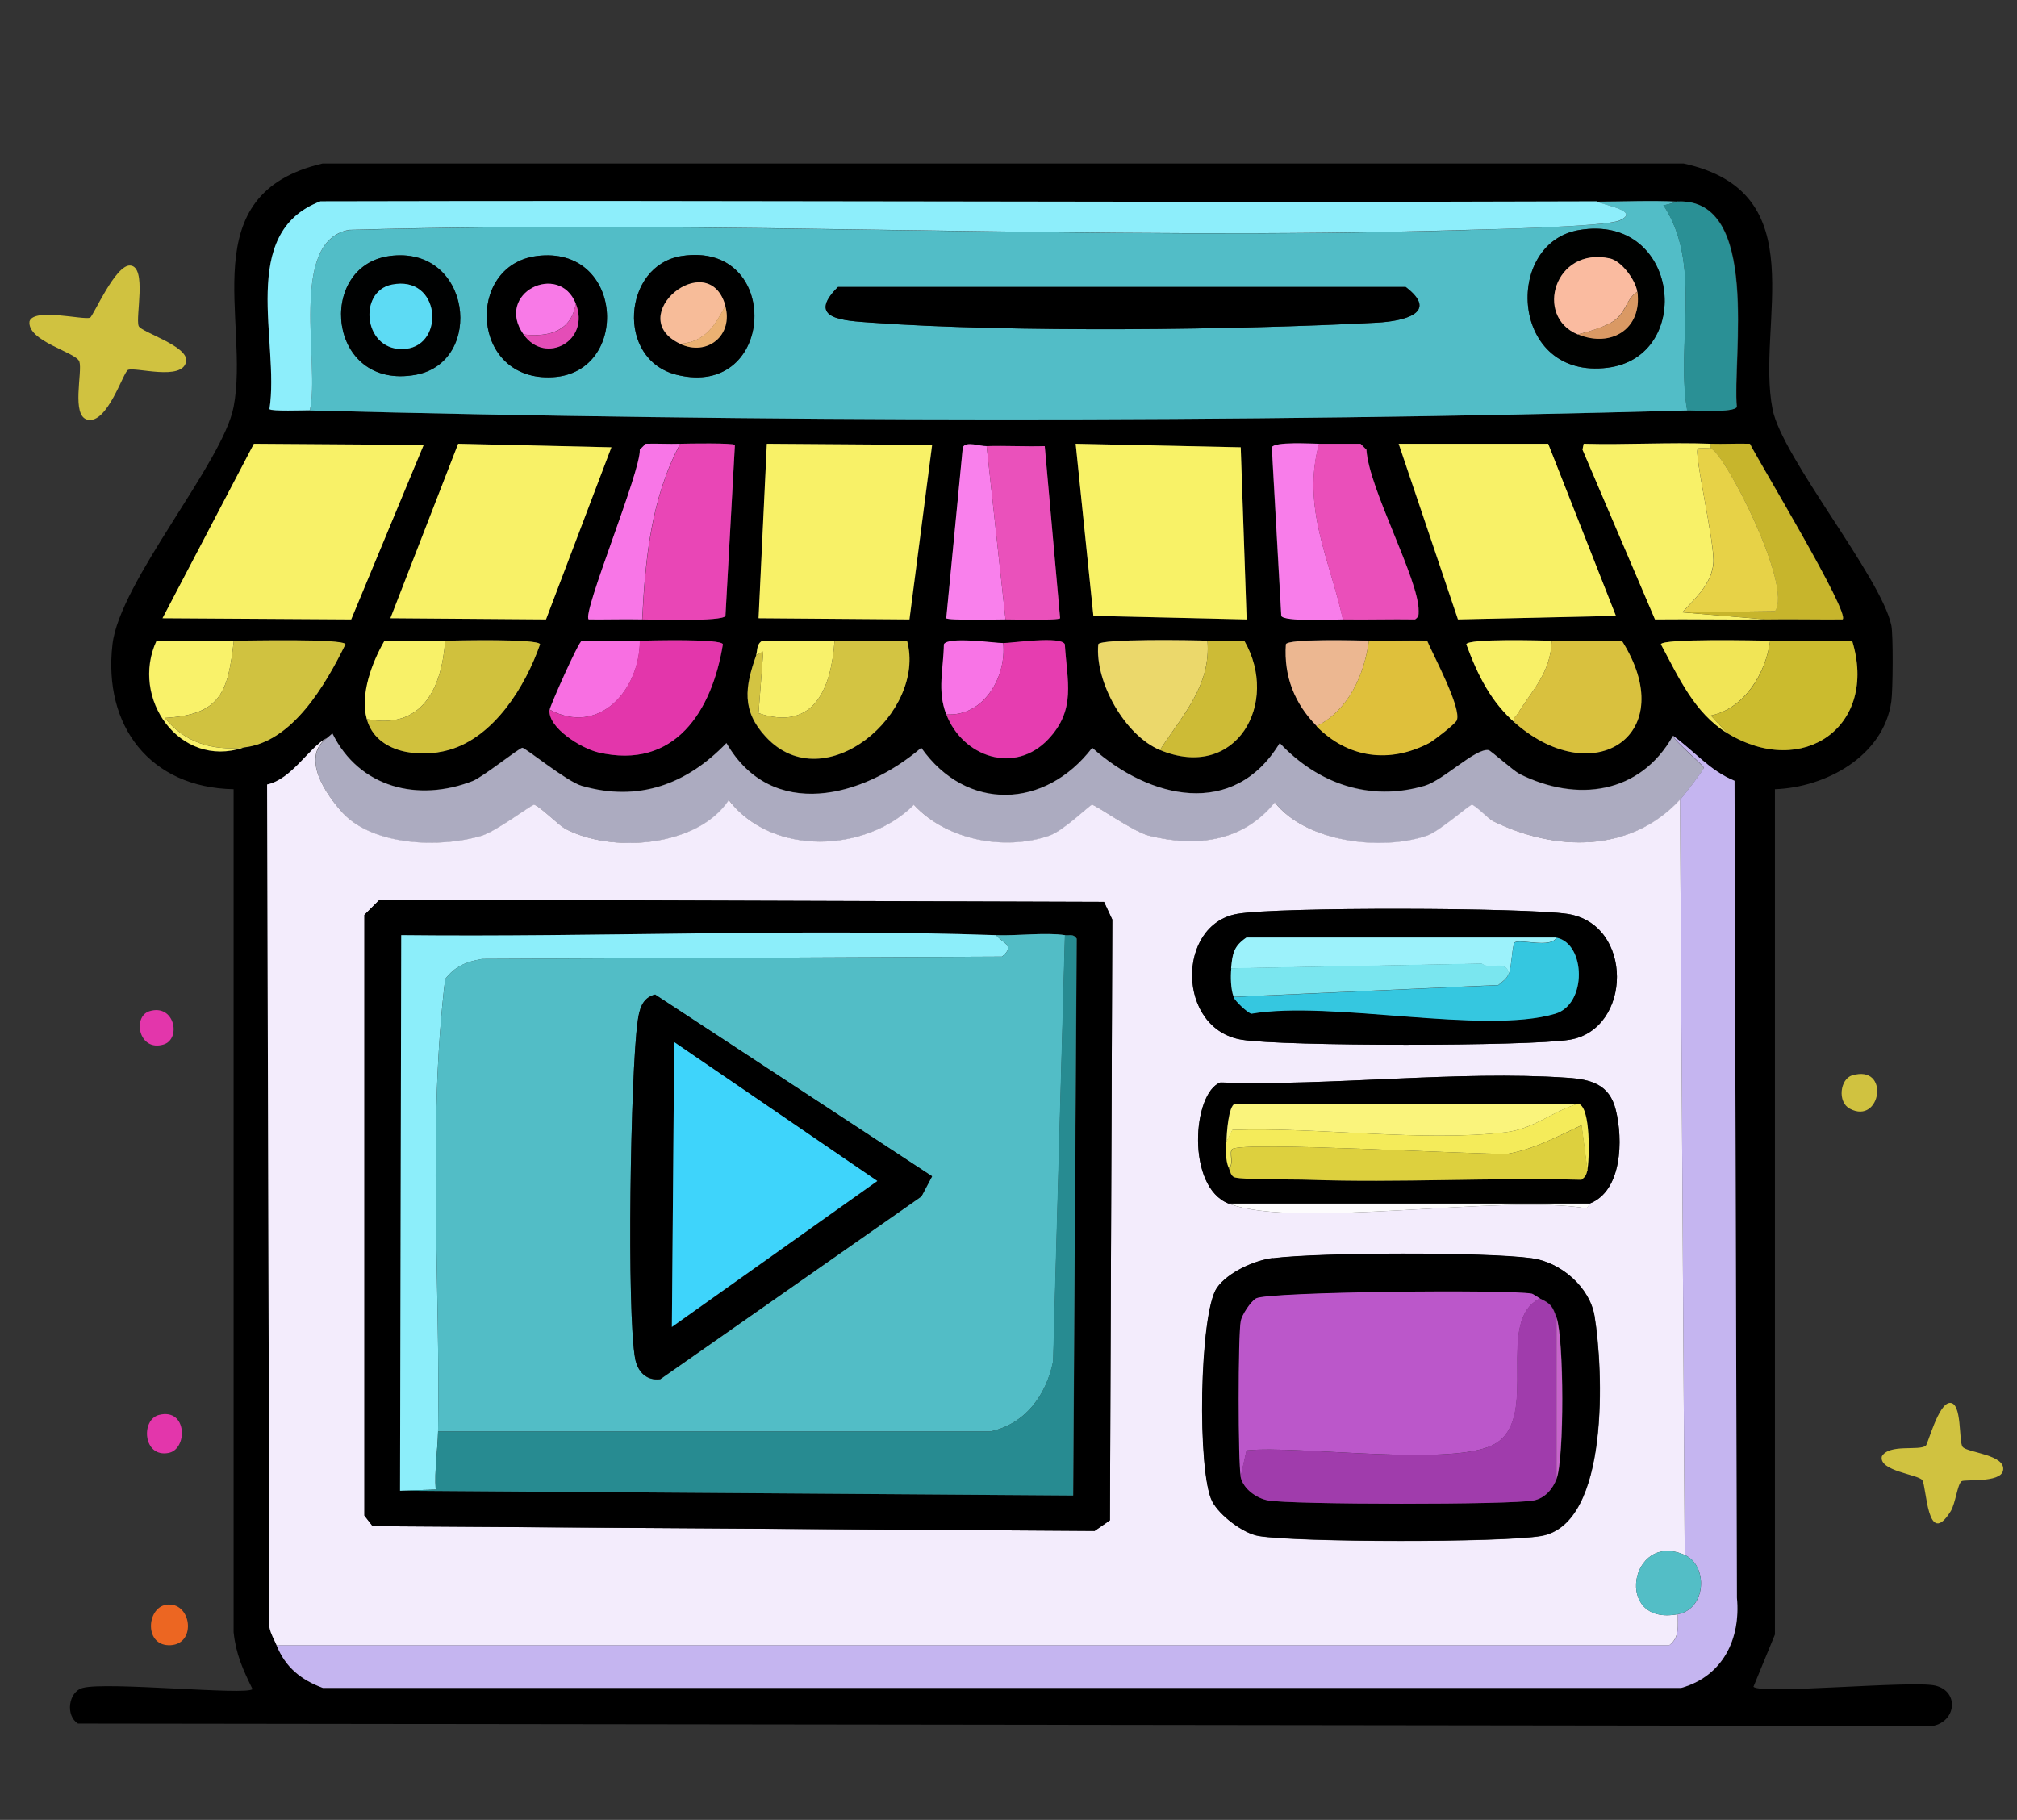 <?xml version="1.0" encoding="UTF-8"?>
<svg id="Layer_1" xmlns="http://www.w3.org/2000/svg" version="1.1" viewBox="0 0 1024 924"><rect x="0" y="0" width="1024" height="924" fill="#333333" stroke="none"/>
  <!-- Generator: Adobe Illustrator 29.1.0, SVG Export Plug-In . SVG Version: 2.1.0 Build 142)  -->
  <defs>
    <style>
      .st0 {
        fill: #f8f167;
      }

      .st1 {
        fill: #c5b5f0;
      }

      .st2 {
        fill: #c7b52c;
      }

      .st3 {
        fill: #d0c13d;
      }

      .st4 {
        fill: #ea51bb;
      }

      .st5 {
        fill: #2a9095;
      }

      .st6 {
        fill: #e44db7;
      }

      .st7 {
        fill: #f87ae7;
      }

      .st8 {
        fill: #d0c240;
      }

      .st9 {
        fill: #3ed4fb;
      }

      .st10 {
        fill: #acabc0;
      }

      .st11 {
        fill: #d9c13e;
      }

      .st12 {
        fill: #e946b6;
      }

      .st13 {
        fill: #f874e6;
      }

      .st14 {
        fill: #d3c442;
      }

      .st15 {
        fill: #e63db0;
      }

      .st16 {
        fill: #f1e556;
      }

      .st17 {
        fill: #8deefb;
      }

      .st18 {
        fill: #e7d247;
      }

      .st19 {
        fill: #35c7e0;
      }

      .st20 {
        fill: #f8f067;
      }

      .st21 {
        fill: #f8f168;
      }

      .st22 {
        fill: #000101;
      }

      .st23 {
        fill: #f876e7;
      }

      .st24 {
        fill: #a03cac;
      }

      .st25 {
        fill: #fabba0;
      }

      .st26 {
        fill: #9cf2fb;
      }

      .st27 {
        fill: #f7bc99;
      }

      .st28 {
        fill: #f8f267;
      }

      .st29 {
        fill: #c765cb;
      }

      .st30 {
        fill: #278b91;
      }

      .st31 {
        fill: #52bdc7;
      }

      .st32 {
        fill: #e336ab;
      }

      .st33 {
        fill: #ecb791;
      }

      .st34 {
        fill: #ea4fba;
      }

      .st35 {
        fill: #f3ecfc;
      }

      .st36 {
        fill: #f4eb5a;
      }

      .st37 {
        fill: #ebb172;
      }

      .st38 {
        fill: #bb57ca;
      }

      .st39 {
        fill: #f980ec;
      }

      .st40 {
        fill: #da9964;
      }

      .st41 {
        fill: #faf47c;
      }

      .st42 {
        fill: #f86fe2;
      }

      .st43 {
        fill: #f9f26a;
      }

      .st44 {
        fill: #52bdc6;
      }

      .st45 {
        fill: #e8dcf9;
      }

      .st46 {
        fill: #dfc03b;
      }

      .st47 {
        fill: #ddd03e;
      }

      .st48 {
        fill: #5ddbf4;
      }

      .st49 {
        fill: #8ceefa;
      }

      .st50 {
        fill: #cdbb36;
      }

      .st51 {
        fill: #7ae6ef;
      }

      .st52 {
        fill: #000100;
      }

      .st53 {
        fill: #53bec6;
      }

      .st54 {
        fill: #fdfcfd;
      }

      .st55 {
        fill: #ec6622;
      }

      .st56 {
        fill: #f87dea;
      }

      .st57 {
        fill: #ebd86b;
      }

      .st58 {
        fill: #cbbb2e;
      }

      .st59 {
        fill: #f8f16a;
      }
    </style>
  </defs>
  <path d="M163.9,83h690.8c67.4,14.6,36.6,81.1,45.2,124.8,4.8,24.4,55.1,85.2,60.3,109.7,1,4.8.8,33.1,0,38.6-3.9,27.9-33.4,43.7-59.1,44.6v429.2l-10.9,26.5c3.5,4.1,80.3-3.3,92.2-.6,12.3,2.8,10.9,18.2-1.2,20.5l-941.6-1.2c-6.4-3.9-5-16.1,2.4-18.1,12.2-3.3,83.4,3.9,86.2.6-4.9-10-8.4-17.6-9.6-28.9v-428c-42.4-.8-66.3-32.1-61.5-73.5,3.6-31.7,56.1-92.3,61.5-120.6,8.4-43.8-21.4-108.1,45.2-123.6ZM810.7,102.3c-216,.8-432-.6-648,0-42.3,16-20.6,71.3-25.9,105.5.9,1.2,17.4.5,20.5.6,227,5.9,472.3,6.3,699.3,0,4.2-.1,23.9,1.3,25.3-1.8-2.4-24.6,12.2-106.2-30.1-104.3-13.7-.7-27.4,0-41,0ZM128.9,225.3l-46.4,88.6,95.8.6,36.8-88.6-86.2-.6ZM232.6,225.3l-34.4,88.6,79,.6,33.2-87.4-77.8-1.8ZM326.1,314.5c5.6.1,40.9,1.2,42.2-1.8l4.8-86.8c-.8-1.1-24.2-.7-27.7-.6-5.8.2-11.7-.2-17.5,0l-3,3c.7,10.8-29.7,83.7-25.9,86.2,9,.1,18.1-.2,27.1,0ZM389.4,225.3l-4.2,88.6,76.6.6,11.5-88.6-83.8-.6ZM510.5,314.5c3.8,0,26.9.6,27.7-.6l-7.8-87.4c-9.8.3-19.7-.3-29.5,0-3.4.1-10.4-2.7-12.1.6l-8.4,86.8c.9,1.2,26.3.6,30.1.6ZM546.1,225.3l9,87.4,77.8,1.8-3-87.4-83.8-1.8ZM681.7,314.5c12.2.2,24.5-.2,36.8,0,1.9-1.3,1.8-2.1,1.8-4.2.3-15.9-25.5-62.3-26.5-82l-3-3c-7,0-14.1,0-21.1,0-4,0-22.8-1.2-24.1,1.8l4.8,85.6c1.4,3.1,26.5,1.7,31.3,1.8ZM710,225.3l30.1,89.2,80.2-1.8-34.4-87.4h-76ZM896.3,314.5c13-.2,26.1.1,39.2,0,4.4-2.6-43.4-81.6-47-89.2-6.6-.2-13.3.2-19.9,0-21.4-.8-43,.6-64.5,0l-.6,3,36.8,86.2c18.7-.2,37.4.2,56.1,0ZM123.5,379.6c25-2.6,41.8-32.1,51.8-52.4-1-3-50.4-1.9-56.7-1.8-13,.2-26.1-.1-39.2,0-13.6,29.2,11.8,64.9,44,54.3ZM186.2,365.1c4.9,17.6,27.1,19.7,41.6,15.7,23.1-6.5,39-32.4,46.4-53.7-1.2-2.9-42.3-2-48.2-1.8-10.2.3-20.5-.2-30.7,0-6.3,10.9-12.6,27.2-9,39.8ZM279,360.3c-1,9.2,16.2,19.7,24.7,21.7,38.9,9.1,57.8-21,63.3-54.9-1-2.9-36.9-1.9-42.2-1.8-9.8.2-19.7-.2-29.5,0-1.8.7-16.1,33-16.3,35ZM383.9,332.6c-5.7,16.3-7.6,28.2,4.8,41.6,30,32.3,81.8-12.4,71.7-48.8-12.3,0-24.5,0-36.8,0s-24.5,0-36.8,0c-2.9,1.7-2.3,5.1-3,7.2ZM480.4,362.7c8.3,21.7,34.7,30.8,51.8,12.7,14.4-15.2,9.5-29.6,8.4-48.2-1.9-4.4-26.9-.6-31.3-.6-4.4,0-27.9-3.5-30.1.6-.2,12.7-3.5,23.4,1.2,35.6ZM588.9,380.8c38.9,16.2,61-24,42.8-55.5-6.2-.2-12.5.2-18.7,0-6.5-.3-54.2-1.1-55.5,1.8-1.8,19.2,13.7,46.3,31.3,53.7ZM668.5,368.7c16,16.2,37,19.1,57.3,8.4,2.2-1.2,13.2-9.6,13.9-11.5,2.4-6.4-11.9-32.7-15.1-40.4-9.8-.2-19.7.2-29.5,0-5.7-.1-40.7-1.1-42.2,1.8-1.1,16.3,4.3,30.1,15.7,41.6ZM769.7,367.5c40.1,34.4,83.6,5.3,53.7-42.2-11.8-.1-23.7.2-35.6,0-5.6,0-42.2-1.2-43.4,1.8,5.8,15.7,12.5,29.4,25.3,40.4ZM877,372.3c38.4,23.3,76.6-3.6,63.3-47-13.9-.2-27.8.2-41.6,0-6.2,0-54.5-1.2-55.5,1.8,8.8,16.5,17,35,33.8,45.2ZM165.7,374.8c-9.1,5-17.6,20.8-30.1,23.5l1.2,428c.7,3.5,2.5,6.3,3.6,9,4.5,11.3,12.5,17.6,23.5,21.7h689.6c21-5.9,30.3-24.7,28.3-45.8l-1.2-414.7c-12.7-5.2-20.6-15.2-31.3-22.9-16.7,29.6-48.7,33.7-77.8,19.3-3-1.5-14.7-11.9-15.7-12.1-6.5-1.4-22.9,15.3-32.6,18.1-28,8.1-54.2-1.2-73.5-21.7-23.4,38.7-66.2,28.3-95.2,2.4-23.8,31.1-63.8,32.6-86.8,0-29.5,25.3-75.9,37.4-98.9-2.4-20,20.8-44.6,30.1-73.5,21.7-7.6-2.2-28.4-19.3-30.1-19.3s-20.1,14.8-25.3,16.9c-27.8,10.8-57.5,3.3-71.1-24.1-.3,0-2.8,2.3-3,2.4Z"/>
  <path class="st31" d="M851.7,102.3c-.4,0-5.5,2-7.2,1.8,20,30.3,6.2,70,12.1,104.3-226.9,6.3-472.3,5.9-699.3,0,5.4-22.8-11.2-85.9,19.9-91.6,189-5.4,378.8,5.8,567.8,0,11.9-.4,70.1-1.7,77.2-4.8,11.1-5-8.5-7.9-11.5-9.6,13.6,0,27.3-.7,41,0ZM801.7,116.8c-38.7,6.5-35,76.2,14.5,69.9,44.2-5.6,36.6-78.5-14.5-69.9ZM197.7,130c-37.2,5.1-31.6,68.4,13.3,60.3,35.2-6.4,28.5-66-13.3-60.3ZM272.4,130c-36.4,4.7-33.4,64.1,8.4,61.5,39.4-2.4,36-67.3-8.4-61.5ZM346,130c-29.8,4.6-33.6,52.6-2.4,60.3,50.6,12.5,53.7-68.3,2.4-60.3ZM425.5,145.7c-16.6,16.5,3.4,17.1,16.9,18.1,71.2,5.1,184.9,3.8,256.8,0,13-.7,31.9-4.8,14.5-18.1h-288.1Z"/>
  <path class="st17" d="M810.7,102.3c3,1.8,22.6,4.7,11.5,9.6-7.1,3.2-65.3,4.5-77.2,4.8-189.1,5.8-378.8-5.4-567.8,0-31.1,5.7-14.5,68.8-19.9,91.6-3.1,0-19.6.6-20.5-.6,5.3-34.2-16.3-89.5,25.9-105.5,216-.6,432,.8,648,0Z"/>
  <path class="st5" d="M856.5,208.4c-5.9-34.2,8-74-12.1-104.3,1.7.2,6.9-1.8,7.2-1.8,42.3-1.9,27.8,79.7,30.1,104.3-1.4,3.1-21.1,1.7-25.3,1.8Z"/>
  <path class="st52" d="M801.7,116.8c51-8.6,58.7,64.3,14.5,69.9-49.4,6.3-53.2-63.4-14.5-69.9ZM801.1,169.8c16.8,6.9,32.6-2.8,30.1-21.7-.7-5.8-7.9-15.6-13.9-16.9-28.1-6.2-38.5,29.5-16.3,38.6Z"/>
  <path class="st22" d="M197.7,130c41.7-5.7,48.5,53.9,13.3,60.3-44.9,8.1-50.5-55.2-13.3-60.3ZM198.9,144.5c-17.7,3.6-14.2,34.9,7.2,32.6,19.9-2.2,17.5-37.5-7.2-32.6Z"/>
  <path d="M272.4,130c44.4-5.8,47.8,59.1,8.4,61.5-41.9,2.6-44.8-56.7-8.4-61.5ZM265.8,169.8c11.1,15.7,34.1,3.3,26.5-15.7-8.5-21.3-41.4-5.4-26.5,15.7Z"/>
  <path d="M346,130c51.2-8,48.2,72.8-2.4,60.3-31.2-7.7-27.4-55.6,2.4-60.3ZM345.3,174.6c13.8,6.5,27.1-4.3,22.9-19.3-8.5-30.6-52.5,5.4-22.9,19.3Z"/>
  <path class="st25" d="M831.2,148.1c-5.7,3.8-5.4,9.8-11.5,14.5-4.2,3.2-13.3,5.9-18.7,7.2-22.2-9.1-11.8-44.7,16.3-38.6,6,1.3,13.1,11.1,13.9,16.9Z"/>
  <path class="st8" d="M66.2,134.8c8.5.8,2.5,26.2,4.2,30.7,1.2,3.2,25.6,10.2,24.1,18.1-1.9,10-25.7,2.6-29.5,4.2-2.4,1-10.4,27.5-20.5,25.3-8.5-1.8-2.5-24.4-4.2-29.5-1.6-4.8-26.7-10.3-25.3-20.5,2.4-6.9,27.2-.5,30.7-1.8,1.6-.6,12.9-27.2,20.5-26.5Z"/>
  <path class="st27" d="M368.3,155.3c-5.4,10-10.1,18.2-22.9,19.3-29.6-13.9,14.4-49.9,22.9-19.3Z"/>
  <path class="st48" d="M198.9,144.5c24.7-5,27.2,30.4,7.2,32.6-21.4,2.3-24.9-29-7.2-32.6Z"/>
  <path class="st7" d="M292.3,154.1c-2.2,13.9-13.5,17.2-26.5,15.7-14.8-21,18-37,26.5-15.7Z"/>
  <path d="M425.5,145.7h288.1c17.4,13.3-1.4,17.4-14.5,18.1-71.9,3.8-185.6,5.1-256.8,0-13.4-1-33.5-1.6-16.9-18.1Z"/>
  <path class="st40" d="M801.1,169.8c5.3-1.4,14.4-4,18.7-7.2,6.1-4.6,5.7-10.7,11.5-14.5,2.5,18.9-13.3,28.6-30.1,21.7Z"/>
  <path class="st6" d="M265.8,169.8c13,1.6,24.3-1.7,26.5-15.7,7.6,19-15.5,31.4-26.5,15.7Z"/>
  <path class="st37" d="M345.3,174.6c12.8-1.1,17.5-9.3,22.9-19.3,4.2,14.9-9.1,25.8-22.9,19.3Z"/>
  <path class="st0" d="M128.9,225.3l86.2.6-36.8,88.6-95.8-.6,46.4-88.6Z"/>
  <path class="st0" d="M232.6,225.3l77.8,1.8-33.2,87.4-79-.6,34.4-88.6Z"/>
  <path class="st23" d="M345.3,225.3c-14.8,27.8-17.7,58.1-19.3,89.2-9-.2-18.1.1-27.1,0-3.8-2.5,26.6-75.4,25.9-86.2l3-3c5.8-.2,11.7.2,17.5,0Z"/>
  <path class="st12" d="M326.1,314.5c1.6-31.1,4.5-61.4,19.3-89.2,3.5-.1,26.9-.5,27.7.6l-4.8,86.8c-1.3,3-36.6,1.9-42.2,1.8Z"/>
  <path class="st0" d="M389.4,225.3l83.8.6-11.5,88.6-76.6-.6,4.2-88.6Z"/>
  <path class="st39" d="M500.9,226.5l9.6,88c-3.9,0-29.3.6-30.1-.6l8.4-86.8c1.6-3.3,8.7-.5,12.1-.6Z"/>
  <path class="st28" d="M546.1,225.3l83.8,1.8,3,87.4-77.8-1.8-9-87.4Z"/>
  <path class="st56" d="M669.7,225.3c-8.9,32.3,5.4,58.7,12.1,89.2-4.8,0-30,1.3-31.3-1.8l-4.8-85.6c1.3-3,20.1-1.8,24.1-1.8Z"/>
  <path class="st34" d="M681.7,314.5c-6.6-30.5-20.9-56.9-12.1-89.2,7,0,14.1,0,21.1,0l3,3c1.1,19.6,26.8,66,26.5,82,0,2.1,0,2.9-1.8,4.2-12.2-.2-24.5.2-36.8,0Z"/>
  <path class="st0" d="M710,225.3h76l34.4,87.4-80.2,1.8-30.1-89.2Z"/>
  <path class="st21" d="M868.6,225.3v2.4c-.6-.2-6.4-.2-6.6,0-2.4,1.7,8.9,48.9,7.8,58.5-1.2,10.8-9,17.2-15.7,24.7l42.2,3.6c-18.7.2-37.4-.2-56.1,0l-36.8-86.2.6-3c21.5.6,43.1-.8,64.5,0Z"/>
  <path class="st2" d="M896.3,314.5l-42.2-3.6,47-.6c9.2-12.7-25.5-80.3-32.6-82.6v-2.4c6.6.2,13.3-.2,19.9,0,3.6,7.6,51.4,86.6,47,89.2-13.1.1-26.1-.2-39.2,0Z"/>
  <path class="st4" d="M510.5,314.5l-9.6-88c9.8-.3,19.7.3,29.5,0l7.8,87.4c-.8,1.2-23.9.6-27.7.6Z"/>
  <path class="st18" d="M868.6,227.7c7,2.3,41.7,69.9,32.6,82.6l-47,.6c6.6-7.5,14.5-13.9,15.7-24.7,1-9.6-10.3-56.8-7.8-58.5.3-.2,6-.2,6.6,0Z"/>
  <path class="st43" d="M118.7,325.3c-2.9,26-6.6,37.6-35,39.2,10,12.5,24,16.7,39.8,15.1-32.2,10.7-57.6-25-44-54.3,13.1-.1,26.1.2,39.2,0Z"/>
  <path class="st8" d="M123.5,379.6c-15.7,1.6-29.8-2.6-39.8-15.1,28.4-1.5,32.1-13.2,35-39.2,6.3,0,55.7-1.2,56.7,1.8-10,20.3-26.9,49.9-51.8,52.4Z"/>
  <path class="st21" d="M226,325.3c-1.7,24.2-11.8,45.4-39.8,39.8-3.5-12.6,2.7-28.9,9-39.8,10.2-.2,20.5.3,30.7,0Z"/>
  <path class="st3" d="M186.2,365.1c28,5.6,38.1-15.5,39.8-39.8,5.9-.1,47.1-1.1,48.2,1.8-7.4,21.3-23.3,47.2-46.4,53.7-14.5,4.1-36.7,1.9-41.6-15.7Z"/>
  <path class="st42" d="M324.9,325.3c-.2,25.5-21,48.4-45.8,35,.2-1.9,14.5-34.3,16.3-35,9.8-.2,19.7.2,29.5,0Z"/>
  <path class="st32" d="M279,360.3c24.8,13.4,45.6-9.4,45.8-35,5.3-.1,41.2-1.1,42.2,1.8-5.5,33.9-24.4,64-63.3,54.9-8.5-2-25.7-12.5-24.7-21.7Z"/>
  <path class="st59" d="M423.7,325.3c-1.6,23.7-10.2,46.3-38.6,36.8l2.4-31.3-3.6,1.8c.7-2.1.1-5.5,3-7.2,12.3,0,24.5,0,36.8,0Z"/>
  <path class="st14" d="M383.9,332.6l3.6-1.8-2.4,31.3c28.4,9.5,37-13.1,38.6-36.8,12.2,0,24.5,0,36.8,0,10,36.4-41.8,81.1-71.7,48.8-12.4-13.4-10.6-25.3-4.8-41.6Z"/>
  <path class="st13" d="M509.3,326.5c1.8,17-9.8,37.5-28.9,36.2-4.7-12.2-1.4-22.8-1.2-35.6,2.2-4.1,25.7-.6,30.1-.6Z"/>
  <path class="st15" d="M480.4,362.7c19.1,1.4,30.7-19.2,28.9-36.2,4.5,0,29.4-3.8,31.3.6,1.1,18.7,5.9,33-8.4,48.2-17.1,18.1-43.5,9-51.8-12.7Z"/>
  <path class="st57" d="M613,325.3c1.9,22.9-12.9,38-24.1,55.5-17.7-7.3-33.1-34.5-31.3-53.7,1.3-2.9,48.9-2.1,55.5-1.8Z"/>
  <path class="st50" d="M588.9,380.8c11.3-17.5,26-32.6,24.1-55.5,6.2.2,12.5-.2,18.7,0,18.2,31.4-3.9,71.6-42.8,55.5Z"/>
  <path class="st33" d="M695,325.3c-2.4,17.2-10.1,35-26.5,43.4-11.3-11.5-16.8-25.3-15.7-41.6,1.5-2.9,36.5-1.9,42.2-1.8Z"/>
  <path class="st46" d="M668.5,368.7c16.4-8.4,24.1-26.2,26.5-43.4,9.8.2,19.7-.2,29.5,0,3.2,7.6,17.5,34,15.1,40.4-.7,1.8-11.7,10.3-13.9,11.5-20.2,10.6-41.3,7.8-57.3-8.4Z"/>
  <path class="st20" d="M787.8,325.3c-.6,16.5-9.9,25-17.5,37.4-1.3,2.1-3,1.5-.6,4.8-12.8-11-19.5-24.7-25.3-40.4,1.2-3,37.8-1.9,43.4-1.8Z"/>
  <path class="st11" d="M769.7,367.5c-2.4-3.3-.7-2.8.6-4.8,7.6-12.4,16.9-20.9,17.5-37.4,11.8.2,23.7-.1,35.6,0,30,47.4-13.6,76.6-53.7,42.2Z"/>
  <path class="st16" d="M898.7,325.3c-2.3,16.5-12.9,34.3-30.1,38l8.4,9c-16.8-10.2-24.9-28.7-33.8-45.2,1-3,49.2-1.9,55.5-1.8Z"/>
  <path class="st58" d="M877,372.3l-8.4-9c17.3-3.6,27.9-21.5,30.1-38,13.8.2,27.7-.2,41.6,0,13.3,43.4-24.9,70.3-63.3,47Z"/>
  <path class="st10" d="M849.3,373.6c1.2,3.1,15.6,15.1,15.7,16.3,0,1-11,15.2-12.1,16.3-25.3,27.1-63.2,26.1-94.6,10.9-2.2-1.1-10.2-8.4-10.9-8.4-1.4,0-16.3,13.4-22.9,15.7-23.2,8-61.2,3.3-77.2-16.9-16.2,19.9-39.7,22.9-63.9,16.9-8.2-2-27.3-15.9-28.9-15.7-1.3.1-14.4,13.2-21.7,15.7-22.7,7.8-52.2,2.4-68.7-15.7-24.5,24.4-72.1,26.3-94-2.4-15.8,24-59.7,27-83.2,14.5-3.2-1.7-13.6-12.1-15.7-12.1-1.5,0-19.4,13.5-26.5,15.7-21,6.3-54.9,5.4-70.5-11.5-8.7-9.3-21.5-28.1-8.4-38,.2,0,2.8-2.5,3-2.4,13.6,27.4,43.3,34.9,71.1,24.1,5.2-2,23.8-16.9,25.3-16.9s22.5,17.1,30.1,19.3c29,8.4,53.5-.9,73.5-21.7,23,39.8,69.4,27.7,98.9,2.4,23,32.6,63,31.1,86.8,0,29,25.9,71.8,36.2,95.2-2.4,19.3,20.5,45.5,29.9,73.5,21.7,9.6-2.8,26.1-19.4,32.6-18.1,1,.2,12.6,10.5,15.7,12.1,29,14.5,61.1,10.3,77.8-19.3Z"/>
  <path class="st1" d="M880.6,396.5l1.2,414.7c2,21.1-7.3,39.9-28.3,45.8H163.9c-11-4.1-19-10.4-23.5-21.7h707.1c5.4-4,4.2-9.6,4.2-15.7,14.8-2.7,15.5-24.8,3.6-30.1l-2.4-383.4c1.1-1.1,12.1-15.3,12.1-16.3,0-1.2-14.5-13.2-15.7-16.3,10.8,7.7,18.6,17.7,31.3,22.9Z"/>
  <path class="st35" d="M852.9,406.1l2.4,383.4c-27.9-12.4-36.2,36.2-3.6,30.1,0,6,1.1,11.6-4.2,15.7H140.4c-1.1-2.7-2.9-5.5-3.6-9l-1.2-428c12.5-2.7,21.1-18.5,30.1-23.5-13.1,9.9-.2,28.7,8.4,38,15.7,16.8,49.6,17.8,70.5,11.5,7.2-2.2,25-15.6,26.5-15.7,2.1,0,12.5,10.3,15.7,12.1,23.4,12.6,67.4,9.5,83.2-14.5,22,28.7,69.6,26.8,94,2.4,16.5,18,46,23.5,68.7,15.7,7.3-2.5,20.4-15.5,21.7-15.7,1.6-.2,20.7,13.6,28.9,15.7,24.2,6,47.7,3.1,63.9-16.9,15.9,20.2,54,24.8,77.2,16.9,6.6-2.3,21.5-15.7,22.9-15.7s8.7,7.4,10.9,8.4c31.4,15.3,69.3,16.3,94.6-10.9ZM192.8,456.7l-7.8,7.8v305l4.2,5.4,366.5,2.4,7.8-5.4,1.2-305-4.2-9-367.7-1.2ZM628.1,464c-31.1,5.5-30.7,58.6,2.4,63.9,21,3.4,145.6,3.4,166.4,0,31.7-5.2,32.7-58.8-1.2-63.9-21.3-3.2-147.3-3.6-167.6,0ZM623.8,611.1c33.7,13.1,139.1-4.9,181.4,2.4,1-.4,1.7-2.4,1.8-2.4,16.6-6.5,17-32.5,13.3-47.6-3.2-13-12.7-15.5-24.7-16.3-55.4-3.8-119.7,4.3-176,2.4-14.2,5.2-17.5,53.1,4.2,61.5ZM646.2,638.8c-9.4,1.2-22.9,7.3-28.3,15.1-9,12.9-10.1,93.8-2.4,108.5,3.7,7.1,15.7,16.2,23.5,17.5,19.5,3.3,124,3.4,143.5,0,35.1-6.2,31.4-85.3,27.1-111.5-2.4-14.9-17.2-27.5-31.9-29.5-23.2-3.2-107.8-3-131.4,0Z"/>
  <path class="st45" d="M881.8,811.2l-1.2-414.7,1.2,414.7Z"/>
  <path d="M192.8,456.7l367.7,1.2,4.2,9-1.2,305-7.8,5.4-366.5-2.4-4.2-5.4v-305l7.8-7.8ZM203.1,756.9l341.8,2.4,1.8-282.7c-1.7-2.7-3.8-1.5-6-1.8-9.6-1.5-24.5.4-35,0-100.7-3.5-201.3,1.1-302,0l-.6,282.1Z"/>
  <path d="M628.1,464c20.3-3.6,146.3-3.2,167.6,0,33.9,5.1,32.9,58.6,1.2,63.9-20.8,3.4-145.4,3.4-166.4,0-33.1-5.3-33.5-58.4-2.4-63.9ZM625.1,491.7c-.4,4.3-.3,10.4,1.2,14.5.8,2,7.1,7.9,9,8.4,40.4-6.9,118.2,10.8,154.3,0,16.2-4.8,15.5-35.6.6-38.6h-157.3c-6.7,4.5-7.2,8.3-7.8,15.7Z"/>
  <path class="st49" d="M505.7,474.8c3.5,4.2,9.9,5.3,3,10.9l-264,1.2c-8.2,1.5-13.5,3.6-18.7,10.2-9,75-2.4,153.6-3.6,229.7-.2,9.7-1.9,19.8-1.2,29.5l-18.1.6.6-282.1c100.7,1.1,201.3-3.5,302,0Z"/>
  <path class="st44" d="M540.7,474.8l-6,216.4c-3.6,17.3-14.2,31.8-31.9,35.6H222.4c1.2-76-5.4-154.7,3.6-229.7,5.2-6.6,10.5-8.8,18.7-10.2l264-1.2c6.9-5.6.5-6.7-3-10.9,10.5.4,25.4-1.5,35,0ZM332.7,505c-6.9,1.5-8.2,7.8-9,13.9-3.6,25.8-5.6,148.1-1.2,171.2,1.3,6.5,5.8,11.1,12.7,10.2l132.6-92.8,5.4-10.2-140.5-92.2Z"/>
  <path class="st30" d="M203.1,756.9l18.1-.6c-.7-9.8,1-19.9,1.2-29.5h280.3c17.8-3.8,28.4-18.3,31.9-35.6l6-216.4c2.3.4,4.3-.9,6,1.8l-1.8,282.7-341.8-2.4Z"/>
  <path class="st26" d="M790.2,476c-2.8,5.6-18.1.6-21.1,2.4-1.4.9-1.6,12.4-3,15.7-2.2-7.1-9.3-1.3-13.9-4.8l-127.2,2.4c.7-7.4,1.2-11.2,7.8-15.7h157.3Z"/>
  <path class="st19" d="M626.3,506.2l134.4-6c2.5-2.3,3.9-2.6,5.4-6,1.4-3.3,1.6-14.8,3-15.7,3-1.8,18.3,3.2,21.1-2.4,14.9,3,15.6,33.8-.6,38.6-36.1,10.8-113.9-6.9-154.3,0-2-.5-8.3-6.4-9-8.4Z"/>
  <path class="st51" d="M766.1,494.1c-1.5,3.4-2.9,3.7-5.4,6l-134.4,6c-1.5-4-1.6-10.2-1.2-14.5l127.2-2.4c4.6,3.5,11.6-2.3,13.9,4.8Z"/>
  <path d="M332.7,505l140.5,92.2-5.4,10.2-132.6,92.8c-6.9.9-11.4-3.7-12.7-10.2-4.4-23.1-2.4-145.4,1.2-171.2.8-6,2.2-12.3,9-13.9ZM342.3,529.1l-1.2,144.7,104.3-74.1-103.1-70.5Z"/>
  <path class="st32" d="M75.9,513.4c12.8-3.9,16.2,14.1,7.2,16.9-12.7,3.9-16-14.2-7.2-16.9Z"/>
  <path class="st9" d="M342.3,529.1l103.1,70.5-104.3,74.1,1.2-144.7Z"/>
  <path class="st8" d="M940.3,546c19.4-5.8,14.7,25.4-1.2,16.9-6.4-3.4-4.9-15.1,1.2-16.9Z"/>
  <path d="M807.1,611.1h-183.3c-21.7-8.4-18.4-56.3-4.2-61.5,56.3,1.9,120.6-6.2,176-2.4,12.1.8,21.5,3.3,24.7,16.3,3.8,15.1,3.3,41.2-13.3,47.6ZM622.6,579.7c0,4.6-.6,8.8,1.2,13.3.6,1.5,1,4.3,3,4.8,4.8,1.3,29.9.9,37.4,1.2,46.1,1.6,92.5-1.2,138.6,0,2.2-1.6,2.4-2.4,3-4.8,1.1-4.1,2-33.3-4.8-33.8h-174.2c-3.3,1.3-4.1,15-4.2,19.3Z"/>
  <path class="st41" d="M801.1,560.4c-13.6,4.2-22.2,12.7-36.8,14.5-42,5-95.6-2.8-138.6-1.2l-3,6c0-4.3,1-18,4.2-19.3h174.2Z"/>
  <path class="st36" d="M805.9,594.2l-3-22.9c-12.2,5.7-23.9,12.1-37.4,14.5-16.7.5-134.1-6.4-139.9-2.4-1.9,1.3,1,8.1-1.8,9.6-1.8-4.4-1.3-8.7-1.2-13.3l3-6c43-1.6,96.7,6.2,138.6,1.2,14.6-1.7,23.2-10.3,36.8-14.5,6.9.5,5.9,29.7,4.8,33.8Z"/>
  <path class="st47" d="M805.9,594.2c-.6,2.4-.9,3.2-3,4.8-46.1-1.2-92.5,1.6-138.6,0-7.5-.3-32.6.1-37.4-1.2-2-.6-2.4-3.3-3-4.8,2.8-1.5,0-8.3,1.8-9.6,5.7-4,123.2,2.9,139.9,2.4,13.4-2.4,25.1-8.8,37.4-14.5l3,22.9Z"/>
  <path class="st54" d="M807.1,611.1c-.1,0-.8,2-1.8,2.4-42.3-7.3-147.8,10.7-181.4-2.4h183.3Z"/>
  <path d="M646.2,638.8c23.6-3,108.2-3.2,131.4,0,14.8,2,29.5,14.7,31.9,29.5,4.3,26.3,8,105.3-27.1,111.5-19.5,3.4-123.9,3.3-143.5,0-7.8-1.3-19.8-10.4-23.5-17.5-7.7-14.7-6.6-95.6,2.4-108.5,5.5-7.8,18.9-13.9,28.3-15.1ZM629.9,749.7c1.3,6.2,8.1,11,13.9,12.1,12,2.2,123.7,2.3,135,0,5.6-1.1,9.5-5.8,11.5-10.9,4-10.6,3.8-71.2,0-82-2-5.5-2.7-7.1-8.4-9.6-.7-.3-3.5-2.3-4.2-2.4-11.9-2.1-133.7-1-139.9,2.4-2.9,1.6-7.2,8.3-7.8,11.5-1.4,7.1-1.4,72.1,0,79Z"/>
  <path class="st38" d="M781.8,659.3c-23.1,11.5,0,59.6-22.3,73.5-20,12.5-100,.8-126.6,3.6l-3,13.3c-1.4-6.9-1.4-71.9,0-79,.6-3.1,5-9.9,7.8-11.5,6.2-3.4,128-4.6,139.9-2.4.7.1,3.5,2.1,4.2,2.4Z"/>
  <path class="st24" d="M790.2,668.9v82c-1.9,5.1-5.8,9.7-11.5,10.9-11.3,2.3-123.1,2.2-135,0-5.8-1.1-12.6-5.8-13.9-12.1l3-13.3c26.6-2.8,106.6,8.9,126.6-3.6,22.3-13.9-.8-62,22.3-73.5,5.7,2.6,6.5,4.1,8.4,9.6Z"/>
  <path class="st29" d="M790.2,750.9v-82c3.8,10.8,4,71.4,0,82Z"/>
  <path class="st8" d="M989.8,712.3c6.5-.5,4.5,19.7,6.6,22.3,2.3,3,22.3,3.9,20.5,12.1-1.4,6.4-19.7,4.2-21.1,5.4-2.1,1.8-3,11.1-5.4,15.1-12.1,19.5-12.2-12.4-14.5-15.7-2-2.9-22.3-4.6-20.5-12.1,3.8-6.5,18.9-2.6,22.3-5.4,1.1-.9,6.3-21.2,12.1-21.7Z"/>
  <path class="st32" d="M80.7,718.4c14.5-3.7,14.7,17.5,4.8,19.3-12.9,2.4-14.1-16.9-4.8-19.3Z"/>
  <path class="st53" d="M855.3,789.5c11.9,5.3,11.1,27.4-3.6,30.1-32.6,6.1-24.3-42.5,3.6-30.1Z"/>
  <path class="st55" d="M84.3,814.8c12.8-2,15.8,19.7,2.4,20.5-13.6.8-12.4-18.9-2.4-20.5Z"/>
</svg>
